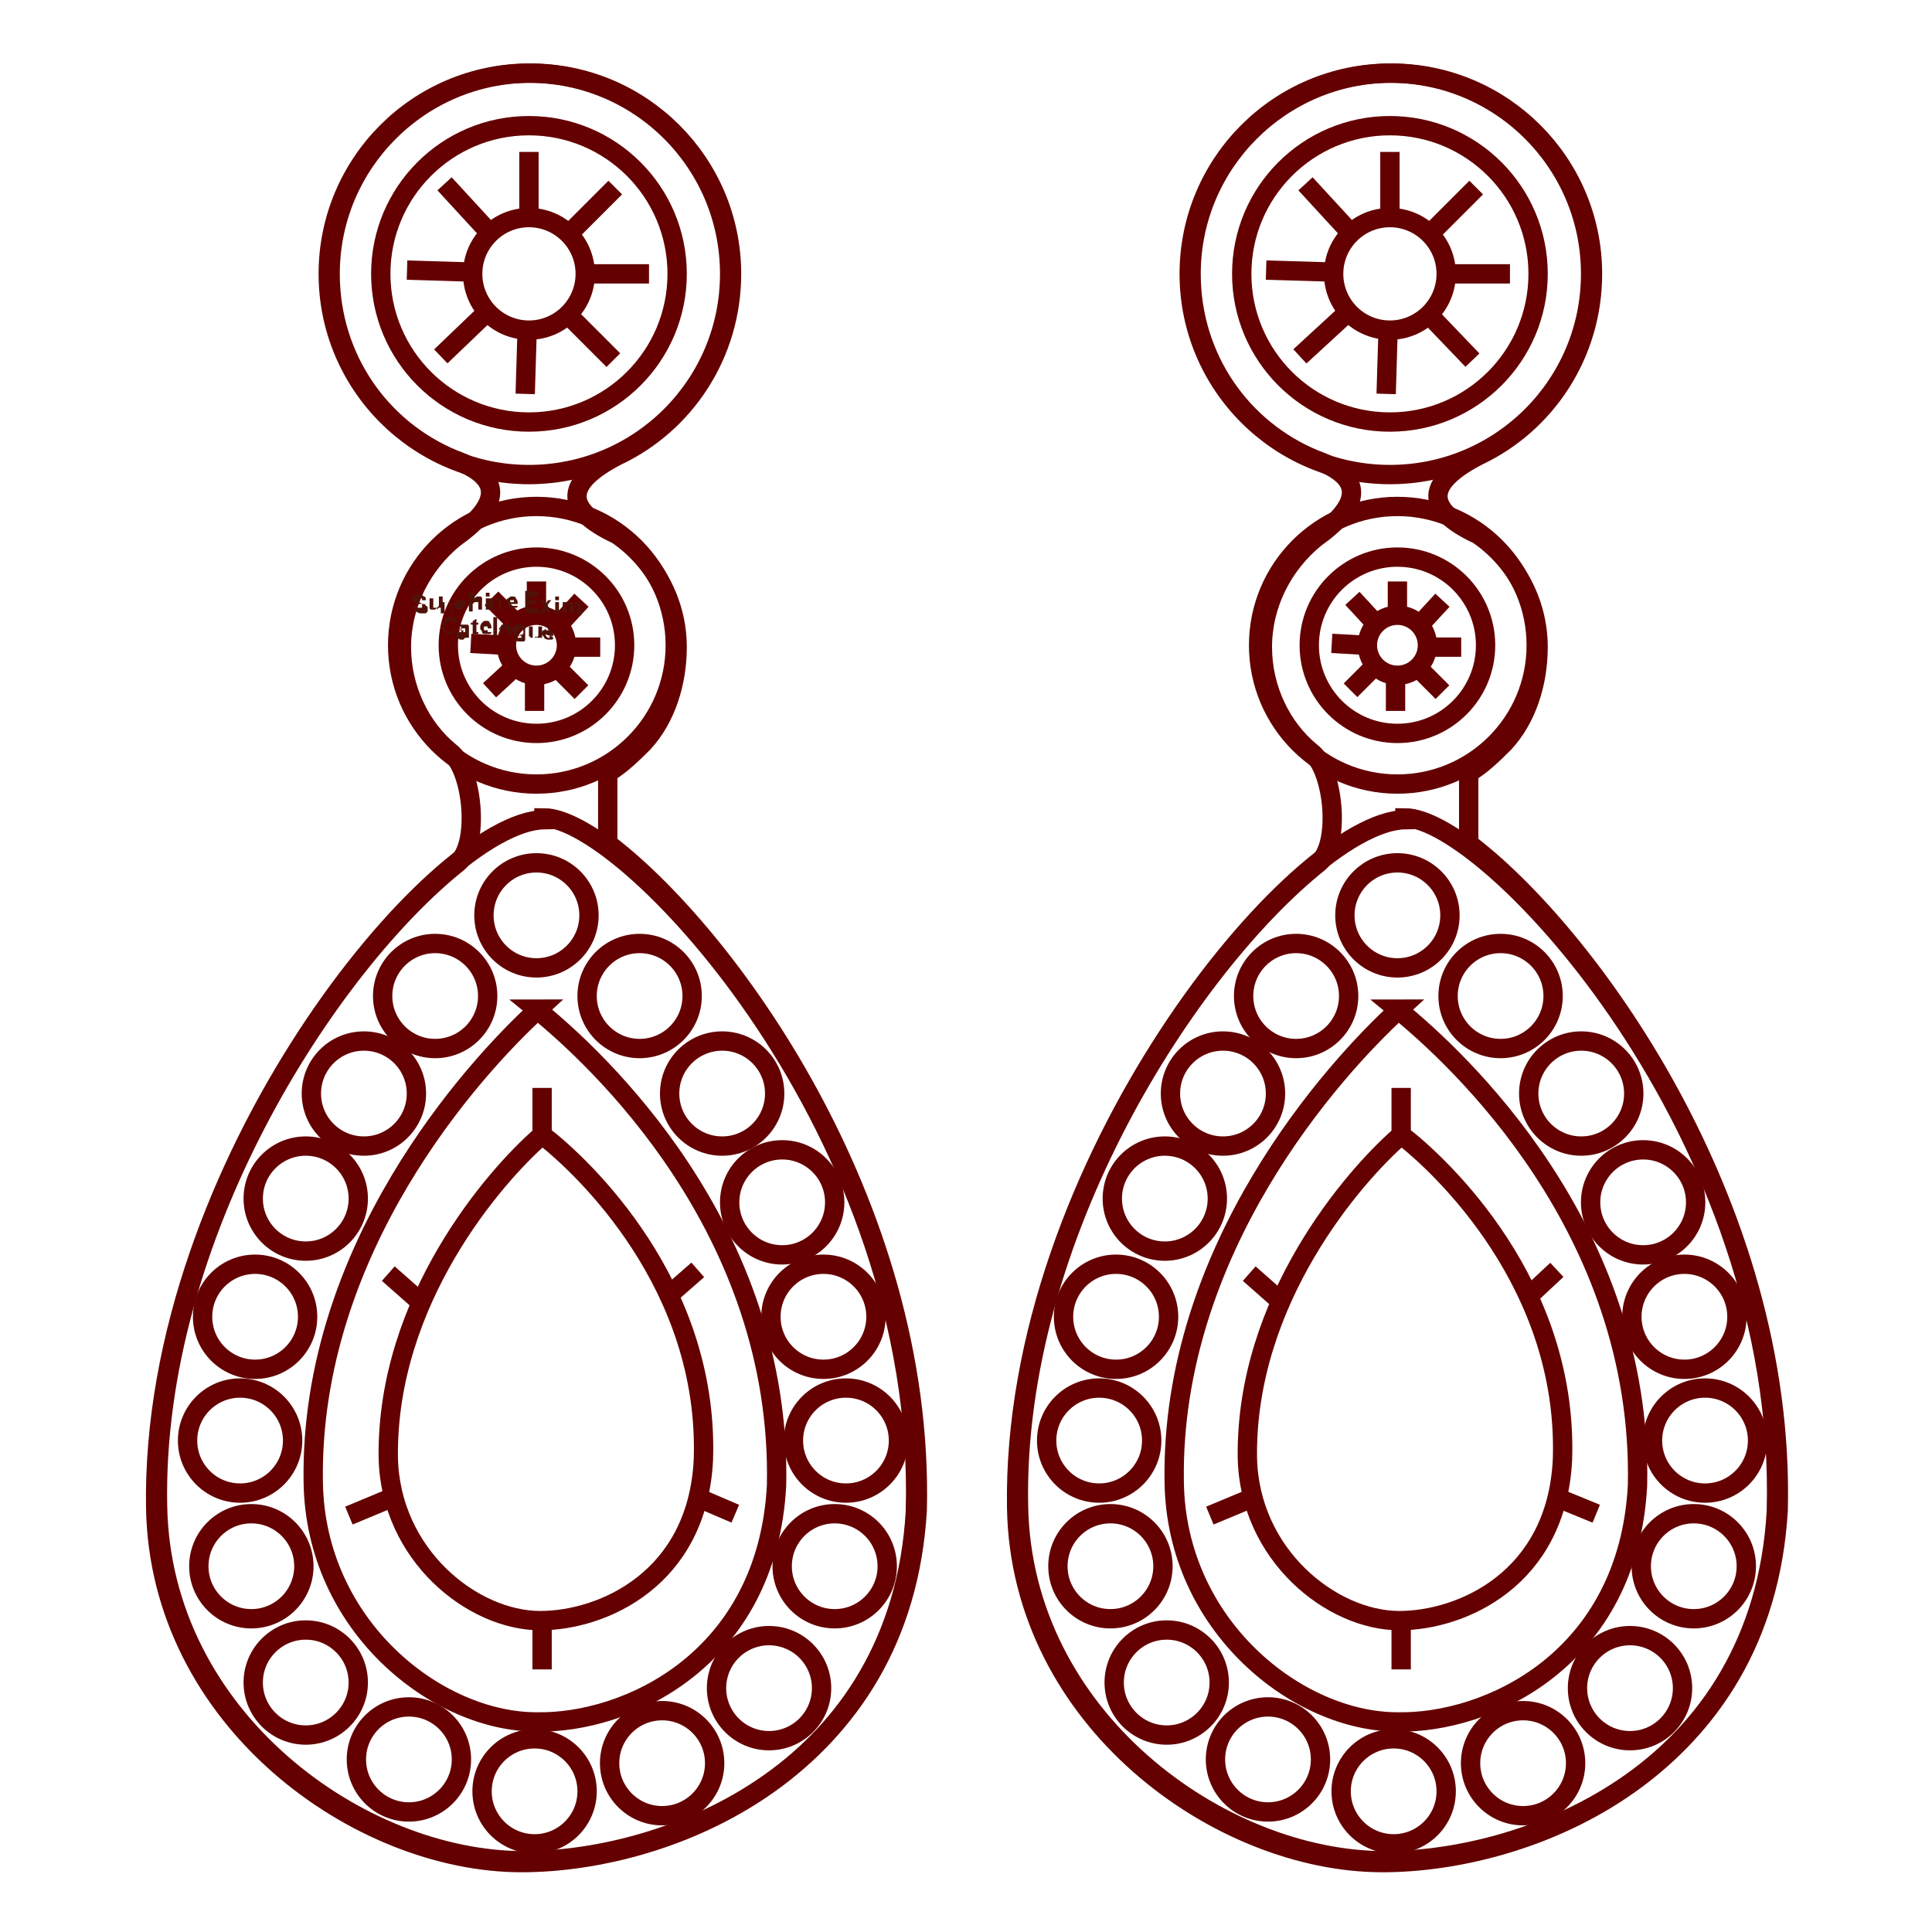 <?xml version="1.0" encoding="UTF-8"?>
<!DOCTYPE svg PUBLIC "-//W3C//DTD SVG 1.1//EN" "http://www.w3.org/Graphics/SVG/1.1/DTD/svg11.dtd">
<!-- Creator: CorelDRAW X6 -->
<svg xmlns="http://www.w3.org/2000/svg" xml:space="preserve" width="3.333in" height="3.333in" version="1.1" style="shape-rendering:geometricPrecision; text-rendering:geometricPrecision; image-rendering:optimizeQuality; fill-rule:evenodd; clip-rule:evenodd"
viewBox="0 0 1030 1030"
 xmlns:xlink="http://www.w3.org/1999/xlink">
 <defs>
  <style type="text/css">
   <![CDATA[
    .str0 {stroke:#640000;stroke-width:10.305}
    .fil0 {fill:none}
    .fil1 {fill:#4F1209;fill-rule:nonzero}
   ]]>
  </style>
 </defs>
 <g id="Layer_x0020_1">
  <g id="_644232176">
   <g>
    <g>
     <circle class="fil0 str0" cx="282" cy="146" r="79"/>
     <circle class="fil0 str0" cx="282" cy="146" r="30"/>
     <line class="fil0 str0" x1="282" y1="81" x2="282" y2= "114" />
     <line class="fil0 str0" x1="328" y1="100" x2="304" y2= "124" />
     <line class="fil0 str0" x1="346" y1="146" x2="313" y2= "146" />
     <line class="fil0 str0" x1="327" y1="192" x2="303" y2= "168" />
     <line class="fil0 str0" x1="280" y1="210" x2="281" y2= "177" />
     <line class="fil0 str0" x1="235" y1="190" x2="259" y2= "167" />
     <line class="fil0 str0" x1="217" y1="144" x2="250" y2= "145" />
     <line class="fil0 str0" x1="237" y1="98" x2="260" y2= "123" />
     <circle class="fil0 str0" cx="286" cy="344" r="47"/>
     <circle class="fil0 str0" cx="286" cy="344" r="16"/>
     <line class="fil0 str0" x1="286" y1="310" x2="286" y2= "328" />
     <line class="fil0 str0" x1="310" y1="320" x2="298" y2= "333" />
     <line class="fil0 str0" x1="320" y1="345" x2="302" y2= "345" />
     <line class="fil0 str0" x1="310" y1="369" x2="297" y2= "356" />
     <line class="fil0 str0" x1="285" y1="379" x2="285" y2= "361" />
     <line class="fil0 str0" x1="261" y1="368" x2="274" y2= "356" />
     <line class="fil0 str0" x1="251" y1="343" x2="269" y2= "344" />
     <line class="fil0 str0" x1="262" y1="319" x2="275" y2= "332" />
     <circle class="fil0 str0" cx="353" cy="940" r="28"/>
     <circle class="fil0 str0" cx="285" cy="955" r="28"/>
     <circle class="fil0 str0" cx="218" cy="938" r="28"/>
     <circle class="fil0 str0" cx="163" cy="897" r="28"/>
     <circle class="fil0 str0" cx="341" cy="531" r="28"/>
     <circle class="fil0 str0" cx="385" cy="583" r="28"/>
     <circle class="fil0 str0" cx="417" cy="641" r="28"/>
     <circle class="fil0 str0" cx="439" cy="702" r="28"/>
     <circle class="fil0 str0" cx="451" cy="768" r="28"/>
     <circle class="fil0 str0" cx="134" cy="835" r="28"/>
     <circle class="fil0 str0" cx="128" cy="768" r="28"/>
     <circle class="fil0 str0" cx="136" cy="702" r="28"/>
     <circle class="fil0 str0" cx="163" cy="639" r="28"/>
     <circle class="fil0 str0" cx="194" cy="583" r="28"/>
     <circle class="fil0 str0" cx="232" cy="531" r="28"/>
     <circle class="fil0 str0" cx="286" cy="488" r="28"/>
     <circle class="fil0 str0" cx="282" cy="146" r="107"/>
     <path class="fil0 str0" d="M323 449c63,47 170,192 166,356 -8,138 -131,187 -210,187 -87,0 -193,-76 -195,-189 -3,-144 91,-288 160,-343 12,-10 8,-50 -4,-59 -16,-13 -26,-34 -26,-56 0,-23 11,-44 28,-58 24,-17 28,-32 0,-42 -39,-16 -66,-54 -66,-99 0,-59 48,-107 107,-107 59,0 107,48 107,107 0,43 -25,80 -61,97 -27,14 -30,28 0,42 19,13 32,35 32,60 0,19 -6,38 -18,51 -5,5 -12,12 -19,16l0 39z"/>
     <path class="fil0 str0" d="M286 538c32,26 131,117 128,254 -5,93 -80,127 -128,126 -53,0 -118,-51 -119,-128 -2,-124 85,-220 120,-252z"/>
     <path class="fil0 str0" d="M290 436c44,0 204,168 198,370 -8,138 -131,187 -210,187 -87,0 -193,-76 -195,-189 -3,-183 149,-366 207,-367z"/>
     <circle class="fil0 str0" cx="286" cy="344" r="74"/>
     <circle class="fil0 str0" cx="445" cy="835" r="28"/>
     <circle class="fil0 str0" cx="410" cy="900" r="28"/>
     <g>
      <path class="fil0 str0" d="M289 605c22,17 89,80 86,173 -3,64 -54,86 -87,86 -36,0 -80,-35 -81,-87 -1,-84 57,-150 81,-171z"/>
      <line class="fil0 str0" x1="289" y1="580" x2="289" y2= "605" />
      <line class="fil0 str0" x1="289" y1="865" x2="289" y2= "890" />
      <line class="fil0 str0" x1="210" y1="798" x2="186" y2= "808" />
      <line class="fil0 str0" x1="371" y1="798" x2="392" y2= "807" />
      <line class="fil0 str0" x1="224" y1="694" x2="207" y2= "679" />
      <line class="fil0 str0" x1="356" y1="691" x2="372" y2= "677" />
     </g>
    </g>
    <g>
     <circle class="fil0 str0" cx="741" cy="146" r="79"/>
     <circle class="fil0 str0" cx="741" cy="146" r="30"/>
     <line class="fil0 str0" x1="741" y1="81" x2="741" y2= "114" />
     <line class="fil0 str0" x1="787" y1="100" x2="763" y2= "124" />
     <line class="fil0 str0" x1="805" y1="146" x2="772" y2= "146" />
     <line class="fil0 str0" x1="785" y1="192" x2="762" y2= "168" />
     <line class="fil0 str0" x1="739" y1="210" x2="740" y2= "177" />
     <line class="fil0 str0" x1="693" y1="190" x2="718" y2= "167" />
     <line class="fil0 str0" x1="675" y1="144" x2="709" y2= "145" />
     <line class="fil0 str0" x1="696" y1="98" x2="719" y2= "123" />
     <circle class="fil0 str0" cx="745" cy="344" r="47"/>
     <circle class="fil0 str0" cx="745" cy="344" r="16"/>
     <line class="fil0 str0" x1="745" y1="310" x2="745" y2= "328" />
     <line class="fil0 str0" x1="769" y1="320" x2="757" y2= "333" />
     <line class="fil0 str0" x1="779" y1="345" x2="761" y2= "345" />
     <line class="fil0 str0" x1="769" y1="369" x2="756" y2= "356" />
     <line class="fil0 str0" x1="744" y1="379" x2="744" y2= "361" />
     <line class="fil0 str0" x1="720" y1="368" x2="732" y2= "356" />
     <line class="fil0 str0" x1="710" y1="343" x2="728" y2= "344" />
     <line class="fil0 str0" x1="721" y1="319" x2="733" y2= "332" />
     <circle class="fil0 str0" cx="812" cy="940" r="28"/>
     <circle class="fil0 str0" cx="743" cy="955" r="28"/>
     <circle class="fil0 str0" cx="676" cy="938" r="28"/>
     <circle class="fil0 str0" cx="622" cy="897" r="28"/>
     <circle class="fil0 str0" cx="800" cy="531" r="28"/>
     <circle class="fil0 str0" cx="843" cy="583" r="28"/>
     <circle class="fil0 str0" cx="876" cy="641" r="28"/>
     <circle class="fil0 str0" cx="898" cy="702" r="28"/>
     <circle class="fil0 str0" cx="909" cy="768" r="28"/>
     <circle class="fil0 str0" cx="592" cy="835" r="28"/>
     <circle class="fil0 str0" cx="586" cy="768" r="28"/>
     <circle class="fil0 str0" cx="595" cy="702" r="28"/>
     <circle class="fil0 str0" cx="621" cy="639" r="28"/>
     <circle class="fil0 str0" cx="652" cy="583" r="28"/>
     <circle class="fil0 str0" cx="691" cy="531" r="28"/>
     <circle class="fil0 str0" cx="745" cy="488" r="28"/>
     <circle class="fil0 str0" cx="741" cy="146" r="107"/>
     <path class="fil0 str0" d="M782 449c63,47 170,192 166,356 -8,138 -131,187 -210,187 -87,0 -193,-76 -195,-189 -3,-144 91,-288 160,-343 12,-10 8,-50 -4,-59 -16,-13 -26,-34 -26,-56 0,-23 11,-44 28,-58 24,-17 28,-32 0,-42 -39,-16 -66,-54 -66,-99 0,-59 48,-107 107,-107 59,0 107,48 107,107 0,43 -25,80 -61,97 -27,14 -30,28 0,42 19,13 32,35 32,60 0,19 -6,38 -18,51 -5,5 -12,12 -19,16l0 39z"/>
     <path class="fil0 str0" d="M745 538c32,26 131,117 128,254 -5,93 -80,127 -128,126 -53,0 -118,-51 -119,-128 -2,-124 85,-220 120,-252z"/>
     <path class="fil0 str0" d="M749 436c44,0 204,168 198,370 -8,138 -131,187 -210,187 -87,0 -193,-76 -195,-189 -3,-183 149,-366 207,-367z"/>
     <circle class="fil0 str0" cx="745" cy="344" r="74"/>
     <circle class="fil0 str0" cx="903" cy="835" r="28"/>
     <circle class="fil0 str0" cx="869" cy="900" r="28"/>
     <g>
      <path class="fil0 str0" d="M747 605c22,17 89,80 86,173 -3,64 -54,86 -87,86 -36,0 -80,-35 -81,-87 -1,-84 57,-150 81,-171z"/>
      <line class="fil0 str0" x1="747" y1="580" x2="747" y2= "605" />
      <line class="fil0 str0" x1="747" y1="865" x2="747" y2= "890" />
      <line class="fil0 str0" x1="669" y1="798" x2="645" y2= "808" />
      <line class="fil0 str0" x1="829" y1="798" x2="851" y2= "807" />
      <line class="fil0 str0" x1="683" y1="694" x2="666" y2= "679" />
      <line class="fil0 str0" x1="815" y1="691" x2="830" y2= "677" />
     </g>
    </g>
   </g>
   <rect class="fil0" width="1030" height="1030"/>
   <path class="fil1" d="M220 323c1,0 1,0 2,0 0,1 0,1 1,1 0,0 1,0 1,0 1,0 1,0 1,0 0,0 0,-1 0,-1 0,0 0,0 0,-1 0,0 0,0 -1,0 0,0 -1,0 -1,0 -1,0 -2,0 -2,-1 -1,0 -1,-1 -1,-2 0,0 0,-1 0,-1 0,0 1,-1 1,-1 1,0 1,0 2,0 1,0 2,0 3,1 1,0 1,1 1,2 -1,0 -1,0 -2,0 0,0 0,-1 0,-1 0,0 -1,0 -1,0 -1,0 -1,0 -1,0 0,0 0,0 0,1 0,0 0,0 0,1 0,0 1,0 2,1 1,0 2,0 2,1 0,0 1,0 1,1 0,0 0,1 0,1 0,1 0,1 0,1 0,0 -1,1 -1,1 -1,0 -1,0 -2,0 -1,0 -2,0 -3,-1 -1,0 -1,-1 -1,-2zm13 2c0,0 0,-1 0,-1 0,0 -1,1 -1,1 0,0 -1,0 -1,0 0,0 -1,0 -1,0 0,0 -1,0 -1,-1 0,0 0,-1 0,-1 0,-1 0,-3 0,-4 1,0 1,0 2,0 0,1 0,2 0,3 0,1 0,1 0,2 0,0 0,0 0,0 0,0 0,0 1,0 0,0 1,0 1,0 0,0 0,0 1,-1 0,0 0,-1 0,-2 0,-1 0,-2 0,-3 1,0 1,0 2,0 0,1 0,2 0,3 0,1 0,2 0,3 -1,0 -1,0 -2,0zm9 0c-1,0 -1,0 -2,0 0,-1 0,-2 0,-3 0,-1 0,-1 0,-1 0,0 0,0 0,0 0,0 0,0 -1,0 0,0 -1,0 -1,0 0,0 0,0 -1,1 0,0 0,1 0,2 0,1 0,2 0,3 -1,0 -1,0 -2,0 0,-1 0,-2 0,-3 0,-1 0,-2 0,-3 1,0 1,0 2,0 0,0 0,1 0,1 1,-1 1,-1 2,-1 0,0 1,0 1,0 0,0 1,0 1,1 0,0 0,0 0,1 0,0 0,1 0,1 0,1 0,3 0,4zm1 -2c1,0 1,0 2,0 0,0 0,1 0,1 0,0 1,0 1,0 0,0 1,0 1,0 0,0 0,0 0,0 0,0 0,0 0,0 0,0 0,0 -1,0 -1,0 -2,-1 -3,-1 -1,0 -1,-1 -1,-1 0,-1 0,-1 1,-1 0,0 1,-1 2,-1 1,0 2,0 2,0 0,0 1,1 1,1 -1,0 -1,0 -2,0 0,0 0,0 0,-1 0,0 0,0 -1,0 0,0 -1,0 -1,0 0,0 0,0 0,0 0,0 0,0 0,0 0,0 1,0 2,0 1,0 2,0 2,1 0,0 1,1 0,1 0,1 0,1 -1,2 -1,0 -1,1 -2,1 -1,0 -2,0 -2,-1 -1,0 -1,-1 -1,-1zm10 -7c0,1 0,2 0,3 1,-1 1,-1 2,-1 0,0 1,0 1,0 0,0 1,0 1,1 0,0 0,0 0,1 0,0 0,1 0,1 0,1 0,3 0,4 -1,0 -1,0 -2,0 0,-1 0,-2 0,-3 0,-1 0,-1 0,-1 0,0 0,0 0,0 0,0 0,0 -1,0 0,0 -1,0 -1,0 0,0 0,0 -1,1 0,0 0,1 0,1 0,1 0,2 0,3 -1,0 -1,0 -2,0 0,-2 0,-3 0,-5 0,-2 0,-3 0,-5 1,0 1,0 2,0zm6 2c0,-1 0,-1 0,-2 1,0 1,0 2,0 0,1 0,1 0,2 -1,0 -1,0 -2,0zm0 7c0,-1 0,-2 0,-3 0,-1 0,-2 0,-3 1,0 1,0 2,0 0,1 0,2 0,3 0,1 0,2 0,3 -1,0 -1,0 -2,0zm9 0c-1,0 -1,0 -2,0 0,-1 0,-2 0,-3 0,-1 0,-1 0,-1 0,0 0,0 0,-1 0,0 0,0 -1,0 0,0 -1,0 -1,0 0,0 0,0 -1,1 0,0 0,1 0,1 0,1 0,2 0,3 -1,0 -1,0 -2,0 0,-1 0,-2 0,-3 0,-1 0,-2 0,-3 1,0 1,0 2,0 0,0 0,1 0,1 1,-1 1,-1 2,-1 0,0 1,0 1,0 0,0 1,0 1,1 0,0 0,0 0,1 0,0 0,1 0,1 0,1 0,3 0,4zm6 -2c1,0 1,0 2,0 0,1 -1,1 -1,1 0,0 -1,0 -2,0 -1,0 -2,0 -2,-1 0,-1 -1,-1 -1,-2 0,-1 0,-2 1,-2 1,-1 1,-1 2,-1 1,0 2,0 2,1 1,1 1,2 1,3 -1,0 -3,0 -4,0 0,1 0,1 0,1 0,0 1,0 1,0 0,0 1,0 1,0 0,0 0,0 0,-1zm0 -2c0,-1 0,-1 0,-1 0,0 -1,0 -1,0 0,0 -1,0 -1,0 0,0 0,1 0,1 1,0 2,0 3,0zm6 4c0,-2 0,-3 0,-5 0,-2 0,-3 0,-5 2,0 4,0 7,1 0,1 0,1 0,2 -2,0 -3,0 -5,0 0,1 0,1 0,2 1,0 3,0 4,0 0,1 0,1 0,2 -1,0 -3,0 -4,0 0,1 0,2 0,2 2,0 3,0 5,1 0,1 0,1 0,2 -2,0 -5,0 -7,-1zm8 1c1,-1 2,-2 2,-3 -1,-1 -1,-2 -2,-3 1,0 1,0 2,0 0,1 1,1 1,2 0,-1 1,-1 1,-2 1,0 1,0 2,0 -1,1 -2,2 -2,3 1,1 1,3 2,4 -1,0 -1,0 -2,0 0,-1 -1,-1 -1,-2 0,1 -1,1 -1,2 -1,0 -1,0 -2,0zm8 -6c0,-1 0,-1 0,-2 1,0 1,0 2,0 0,1 0,1 0,2 -1,0 -1,0 -2,0zm0 7c0,-1 0,-2 0,-3 0,-1 0,-2 0,-3 1,0 1,0 2,0 0,1 0,2 0,3 0,1 0,2 0,3 -1,0 -1,0 -2,0zm4 -6c1,0 1,0 2,0 0,0 0,1 0,1 1,-1 1,-1 2,-1 0,0 1,0 1,0 0,0 1,1 1,1 0,0 1,-1 1,-1 0,0 1,0 1,0 0,0 1,0 1,1 0,0 1,1 1,1 0,0 0,1 0,1 0,1 0,3 0,4 -1,0 -1,0 -2,0 0,-1 0,-2 0,-4 0,-1 0,-1 0,-1 0,0 0,0 -1,-1 0,0 0,0 -1,0 0,0 0,0 0,1 0,0 0,1 0,1 0,1 0,2 0,3 -1,0 -1,0 -2,0 0,-1 0,-2 0,-4 0,-1 0,-1 0,-1 0,0 0,0 0,0 0,0 0,0 -1,0 0,0 -1,0 -1,0 0,0 0,0 0,1 0,0 0,1 0,1 0,1 0,2 0,3 -1,0 -1,0 -2,0 0,-1 0,-2 0,-3 0,-1 0,-2 0,-3zm-59 14c1,0 1,0 2,0 0,1 -1,2 -1,2 -1,1 -1,1 -2,1 -1,0 -2,0 -3,-1 -1,-1 -1,-2 -1,-3 0,-2 1,-3 1,-4 1,-1 2,-1 3,-1 1,0 2,0 3,1 0,0 1,1 1,2 -1,0 -1,0 -2,0 0,0 0,-1 -1,-1 0,0 -1,0 -1,0 -1,0 -1,0 -2,1 0,0 -1,1 -1,2 0,1 0,2 1,2 0,0 1,1 2,1 0,0 1,0 1,0 0,0 1,-1 1,-1zm5 -1c-1,0 -1,0 -2,0 0,-1 1,-1 1,-1 0,0 1,0 2,0 1,0 1,0 2,0 0,0 1,0 1,1 0,0 0,1 0,2 0,1 0,1 0,2 0,1 0,1 0,1 0,0 0,1 0,1 -1,0 -1,0 -2,0 0,0 0,0 0,0 0,0 0,0 0,0 0,0 -1,1 -1,1 0,0 -1,0 -1,0 -1,0 -1,0 -2,-1 0,0 -1,-1 -1,-1 0,0 0,-1 0,-1 0,0 0,-1 1,-1 0,0 1,0 1,0 1,0 1,0 2,0 0,0 0,0 0,0 0,0 0,-1 0,-1 0,0 0,0 -1,0 0,0 -1,0 -1,0 0,0 0,0 0,1zm2 1c0,0 -1,0 -1,0 0,0 -1,0 -1,0 0,0 0,0 0,1 0,0 0,0 0,1 0,0 0,0 1,0 0,0 1,0 1,0 0,0 0,0 0,-1 0,0 0,0 0,-1 0,0 0,0 0,0zm7 -3c0,0 0,1 0,1 0,0 -1,0 -1,0 0,1 0,2 0,3 0,1 0,1 0,1 0,0 0,0 0,0 0,0 0,0 0,0 0,0 0,0 1,0 0,0 0,1 0,1 0,0 -1,0 -1,0 0,0 -1,0 -1,0 0,0 0,0 -1,0 0,0 0,0 0,-1 0,0 0,-1 0,-1 0,-1 0,-2 0,-3 0,0 -1,0 -1,0 0,0 0,-1 0,-1 0,0 1,0 1,0 0,0 0,-1 0,-1 1,0 1,-1 2,-1 0,1 0,2 0,2 0,0 1,0 1,0zm5 5c1,0 1,0 2,0 0,1 -1,1 -1,1 0,0 -1,0 -2,0 -1,0 -2,0 -2,-1 0,-1 -1,-1 -1,-2 0,-1 0,-2 1,-3 1,-1 1,-1 2,-1 1,0 2,0 2,1 1,1 1,2 1,3 -1,0 -3,0 -4,0 0,1 0,1 0,1 0,0 1,0 1,0 0,0 1,0 1,0 0,0 0,0 0,-1zm0 -2c0,-1 0,-1 0,-1 0,0 -1,0 -1,0 0,0 -1,0 -1,0 0,0 0,1 0,1 1,0 2,0 3,0zm3 4c0,-1 0,-3 0,-5 0,-2 0,-3 0,-5 1,0 1,0 2,0 0,2 0,3 0,5 0,2 0,3 0,5 -1,0 -1,0 -2,0zm3 -3c0,-1 0,-1 1,-2 0,-1 1,-1 1,-1 1,0 1,0 2,0 1,0 2,0 2,1 1,1 1,2 1,2 0,1 0,2 -1,2 -1,1 -1,1 -2,1 -1,0 -1,0 -2,-1 -1,0 -1,-1 -1,-1 0,-1 0,-1 0,-2zm2 0c0,1 0,1 0,2 0,0 1,1 1,1 0,0 1,0 1,0 0,0 0,-1 1,-1 0,-1 0,-1 0,-2 0,0 -1,-1 -1,-1 0,0 -1,0 -1,0 0,0 -1,1 -1,1zm6 4c1,0 1,0 2,0 0,0 0,0 0,0 0,0 0,0 1,0 0,0 1,0 1,0 0,0 0,0 0,0 0,0 0,0 0,-1 0,0 0,-1 0,-1 -1,1 -1,1 -2,1 -1,0 -2,0 -2,-1 0,-1 -1,-1 -1,-2 0,-1 0,-2 1,-2 1,-1 1,-1 2,-1 1,0 1,0 2,1 0,0 0,-1 0,-1 1,0 1,0 2,0 0,2 0,4 0,6 0,1 0,1 0,2 0,0 0,1 -1,1 0,0 -1,0 -1,0 0,0 -1,0 -1,0 -1,0 -2,0 -2,-1 0,0 -1,-1 -1,-1 0,0 0,0 0,0zm2 -4c0,1 0,1 0,2 0,0 1,1 1,1 0,0 1,0 1,0 0,0 0,-1 1,-1 0,-1 0,-1 0,-2 0,0 -1,-1 -1,-1 0,0 -1,0 -1,0 0,0 0,1 0,1zm10 4c0,0 0,-1 0,-1 0,0 -1,1 -1,1 0,0 -1,0 -1,0 0,0 -1,0 -1,0 0,0 -1,-1 -1,-1 0,0 0,-1 0,-1 0,-1 0,-3 0,-4 1,0 1,0 2,0 0,1 0,2 0,3 0,1 0,1 0,2 0,0 0,0 0,1 0,0 0,0 1,0 0,0 1,0 1,0 0,0 0,0 1,-1 0,0 0,-1 0,-2 0,-1 0,-2 0,-3 1,0 1,0 2,0 0,1 0,2 0,3 0,1 0,2 0,3 -1,0 -1,0 -2,0zm7 -1c1,0 1,0 2,1 0,1 -1,1 -1,1 0,0 -1,0 -2,0 -1,0 -2,-1 -2,-1 0,-1 -1,-1 -1,-2 0,-1 0,-2 1,-2 1,-1 1,-1 2,-1 1,0 2,1 2,1 1,1 1,2 1,3 -1,0 -3,0 -4,-1 0,1 0,1 0,1 0,0 1,1 1,1 0,0 1,0 1,0 0,0 0,0 0,-1zm0 -2c0,-1 0,-1 0,-1 0,0 -1,0 -1,-1 0,0 -1,0 -1,0 0,0 0,1 0,1 1,0 2,0 3,0z"/>
  </g>
 </g>
</svg>
